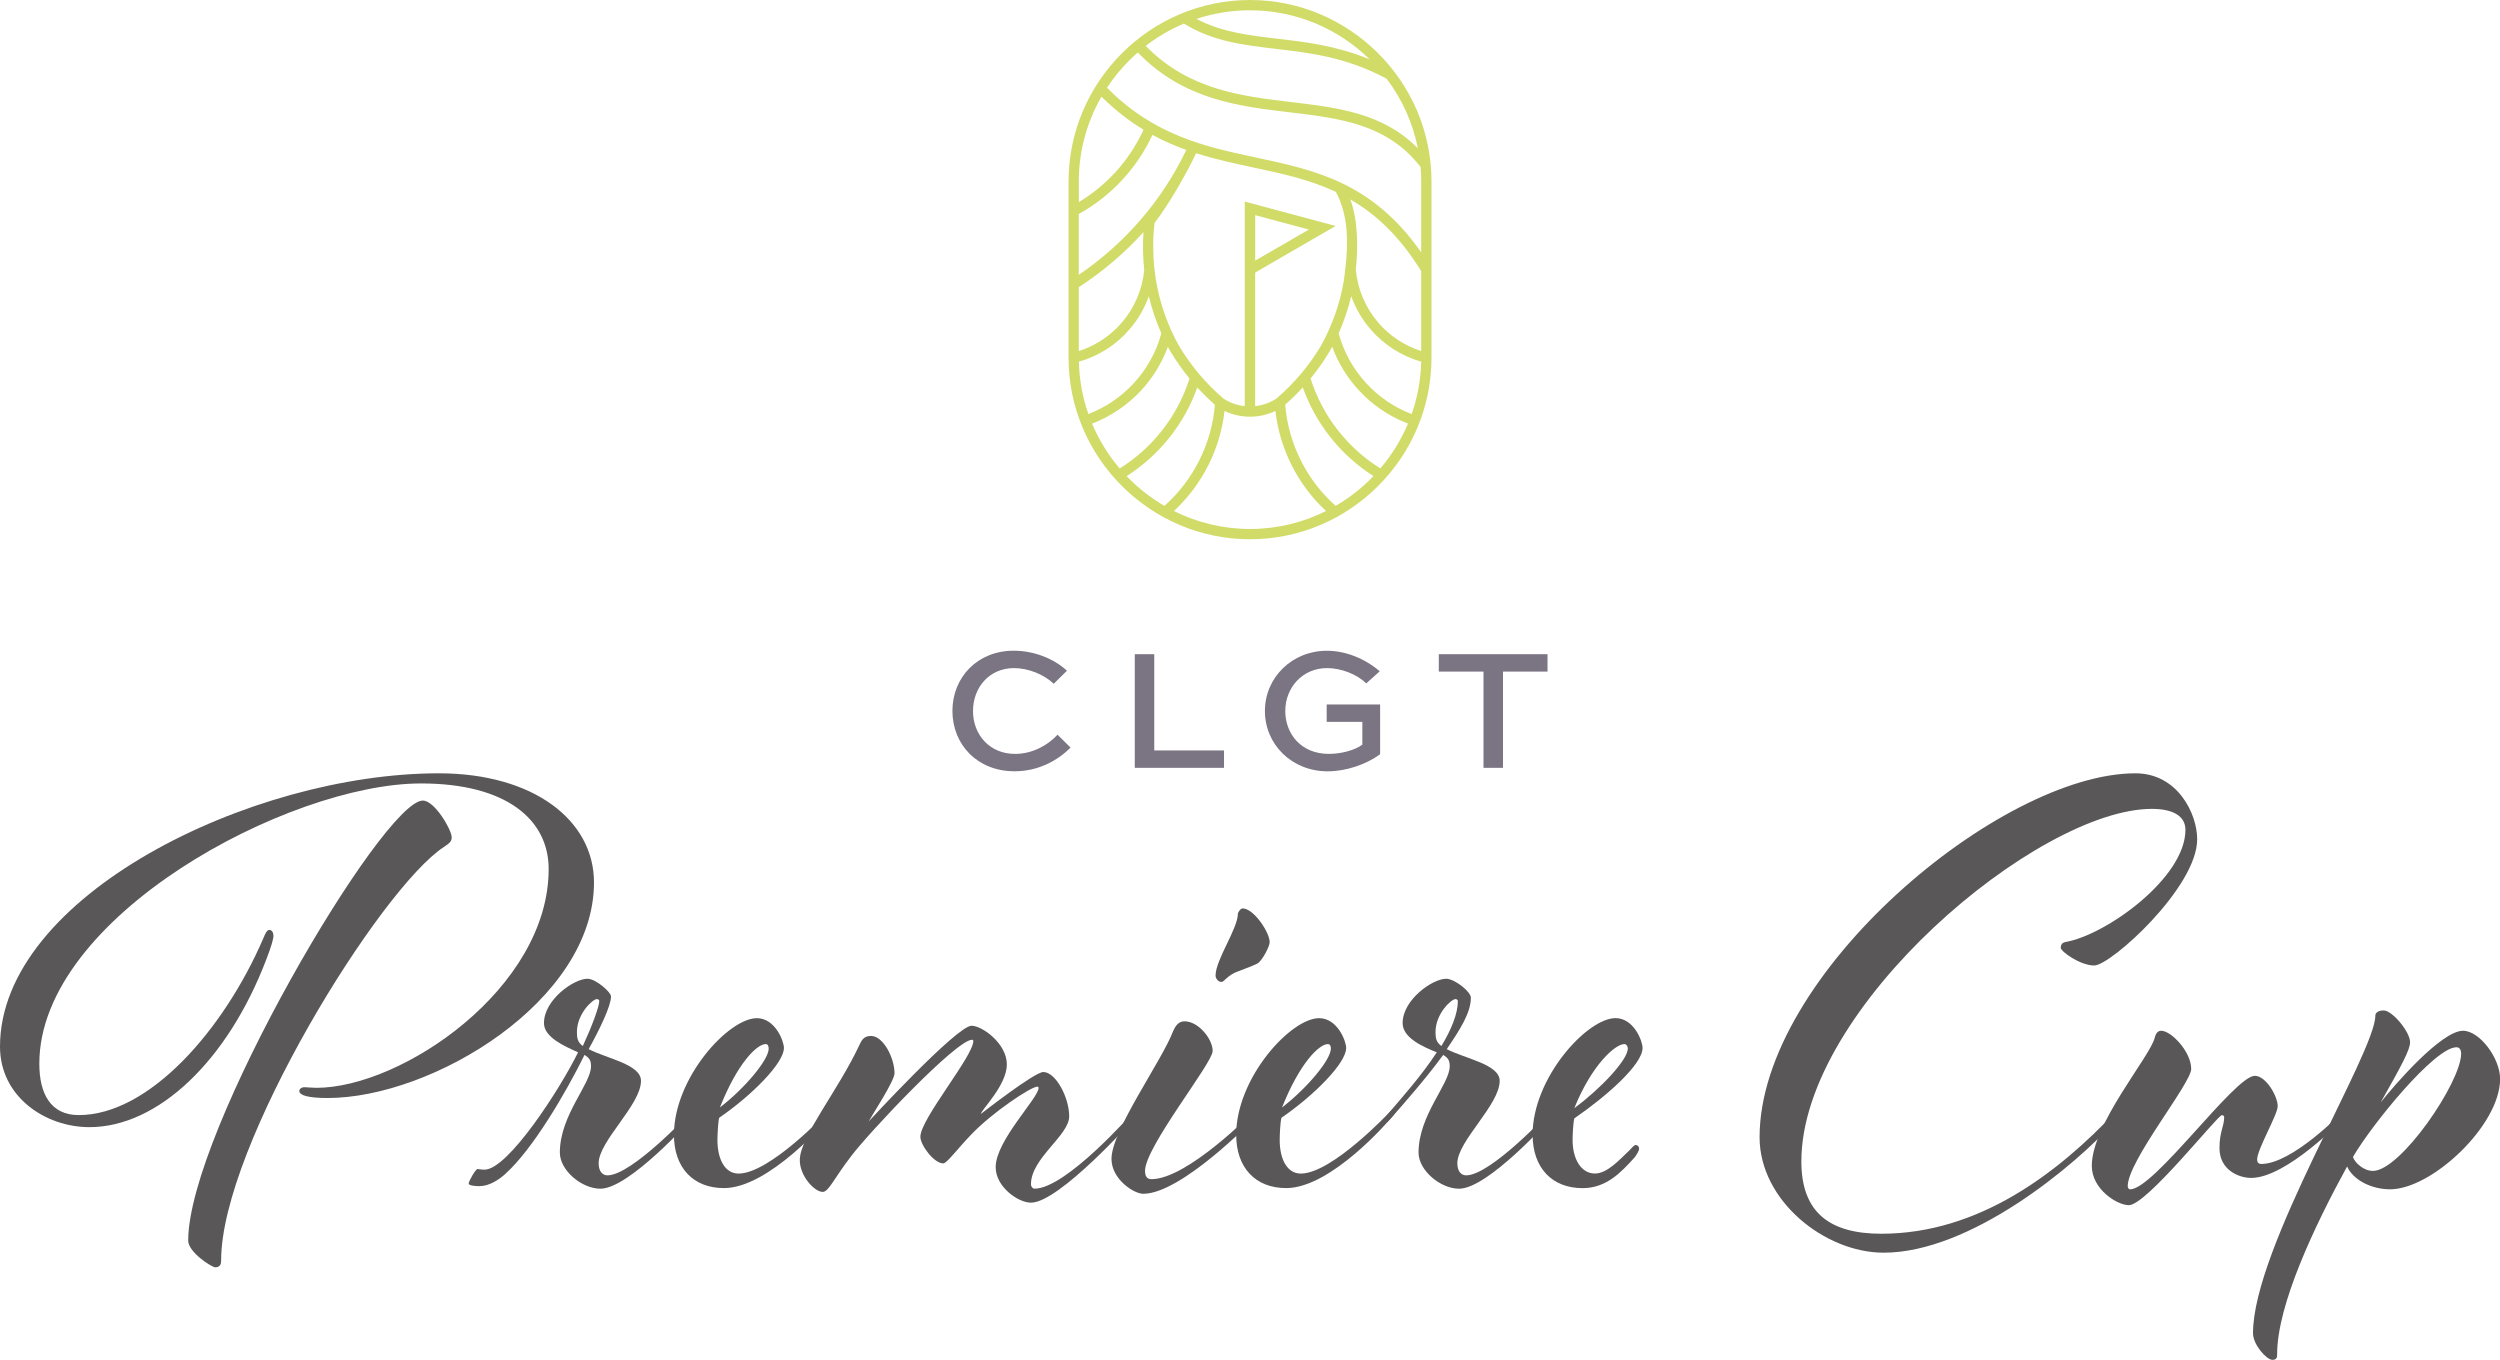 <?xml version="1.0" encoding="UTF-8"?>
<svg id="_レイヤー_2" data-name="レイヤー 2" xmlns="http://www.w3.org/2000/svg" viewBox="0 0 478.75 260.42">
  <defs>
    <style>
      .cls-1 {
        fill: #7a7483;
      }

      .cls-2 {
        fill: #d1db68;
      }

      .cls-3 {
        fill: #595757;
      }
    </style>
  </defs>
  <g id="CLGTロゴ2">
    <g>
      <g>
        <g>
          <path class="cls-1" d="M205.01,143.17c-2.33,2.33-6,4.53-10.73,4.53-7.16,0-11.89-5.16-11.89-11.56s4.76-11.53,11.73-11.53c3.96,0,7.76,1.57,10.2,3.83l-2.53,2.5c-1.93-1.83-4.93-3-7.6-3-4.76,0-7.86,3.73-7.86,8.23s3.17,8.2,8.03,8.2c3.4,0,6.3-1.67,8.16-3.67l2.5,2.47Z"/>
          <path class="cls-1" d="M221.04,125.28v18.43h13.36v3.33h-17.09v-21.76h3.73Z"/>
          <path class="cls-1" d="M261.63,130.87c-1.83-1.83-4.93-2.93-7.5-2.93-4.7,0-8,3.73-8,8.23,0,4.2,2.87,8.2,8.36,8.2,2.27,0,4.93-.67,6.4-1.77v-4.36h-6.83v-3.33h10.23v9.53c-2.73,2-6.6,3.27-10.03,3.27-6.9,0-12.03-5.16-12.03-11.56s5.2-11.53,11.86-11.53c3.47,0,7.16,1.4,10.13,3.93l-2.6,2.33Z"/>
          <path class="cls-1" d="M275.53,125.28h20.82v3.33h-8.53v18.43h-3.73v-18.43h-8.56v-3.33Z"/>
        </g>
        <path class="cls-2" d="M263.92,10.21c-6.3-6.3-14.99-10.21-24.54-10.21s-18.25,3.91-24.54,10.21c-6.3,6.3-10.21,14.99-10.21,24.54v33.77c0,9.56,3.91,18.25,10.21,24.54,6.3,6.3,14.99,10.21,24.54,10.21s18.24-3.91,24.54-10.21c6.3-6.3,10.21-14.99,10.21-24.54v-33.77c0-9.56-3.91-18.25-10.21-24.54M239.38,1.97c8.9,0,16.99,3.59,22.92,9.4-6.37-2.63-12.23-3.32-17.72-3.96-5.5-.65-10.63-1.25-15.46-3.79,3.23-1.07,6.68-1.65,10.26-1.65M226.72,4.52c5.59,3.43,11.37,4.11,17.62,4.84,6.5.76,13.52,1.58,21.21,5.73,2.92,3.87,5,8.4,5.97,13.31-6.65-6.75-15.28-7.78-24.31-8.86-9.55-1.14-19.57-2.33-27.81-10.75,2.23-1.72,4.68-3.16,7.31-4.27M206.59,34.75c0-5.9,1.58-11.44,4.34-16.24,2.65,2.63,5.34,4.68,8.06,6.33-1.38,3.01-3.21,5.76-5.41,8.16-2.03,2.21-4.38,4.13-6.98,5.7v-3.95ZM206.59,40.98c3.17-1.76,6.01-4,8.42-6.64,2.31-2.51,4.23-5.38,5.68-8.51,2.15,1.17,4.32,2.11,6.49,2.88-2.36,4.93-5.38,9.51-8.95,13.6-3.41,3.91-7.32,7.38-11.65,10.32v-11.65ZM257.83,49.66s0-.09,0-.14c-.07.65-.33,3.33-.51,4.38-.75,4.3-2.22,8.48-4.37,12.34h0c-1.13,1.9-2.42,3.7-3.84,5.38-1.41,1.67-2.96,3.23-4.63,4.67-1.23.84-2.66,1.32-4.12,1.48v-25.57l15.42-8.93-17.41-4.67v39.17c-1.47-.15-2.89-.64-4.12-1.48-1.68-1.44-3.22-3-4.63-4.67-1.42-1.69-2.7-3.49-3.84-5.38h0c-2.09-3.75-3.54-7.79-4.3-11.95-.28-1.53-.47-3.08-.57-4.63,0,0-.06-1.65-.07-2.25-.03-1.57.08-3.15.26-4.72,2.72-3.52,6.03-9.28,7.95-13.35,3.69,1.18,7.38,1.97,11.04,2.75,5.38,1.15,10.68,2.28,15.74,4.66,1.81,3.46,2.43,7.47,1.99,12.77.02-.21.02-.21,0,.14M240.37,41.2l10.28,2.76-10.28,5.95v-8.71ZM206.59,54.99c4.59-2.97,8.75-6.52,12.38-10.53-.16,2.41-.11,4.83.15,7.22-.36,3.82-1.9,7.31-4.29,10.09-2.15,2.5-4.98,4.42-8.24,5.46v-12.24ZM206.6,69.27c3.87-1.1,7.22-3.3,9.73-6.23,1.59-1.85,2.84-3.98,3.67-6.31.58,2.43,1.38,4.81,2.4,7.11-.99,3.64-2.85,6.93-5.35,9.62-2.36,2.54-5.3,4.55-8.62,5.83-1.11-3.15-1.74-6.52-1.82-10.02M214.41,89.7c-2.17-2.55-3.96-5.44-5.28-8.57,3.61-1.39,6.79-3.57,9.36-6.32,2.24-2.41,4-5.26,5.16-8.4.14.27.29.53.43.8l.02.02c1.1,1.85,2.33,3.6,3.69,5.26-1.15,3.63-2.93,6.98-5.24,9.92-2.25,2.87-4.99,5.34-8.13,7.3M222.98,96.87c-2.47-1.44-4.74-3.19-6.75-5.2-.16-.16-.32-.33-.48-.49,3.21-2.05,6.02-4.62,8.34-7.57,2.21-2.82,3.97-5.99,5.19-9.41,1.07,1.16,2.19,2.27,3.37,3.31-.3,3.71-1.32,7.3-2.95,10.58-1.64,3.3-3.92,6.3-6.72,8.79M239.38,101.3c-5.22,0-10.17-1.24-14.57-3.44,2.76-2.57,5-5.59,6.65-8.9,1.59-3.19,2.63-6.66,3.04-10.26,1.52.73,3.2,1.1,4.87,1.1s3.34-.37,4.87-1.1c.42,3.6,1.45,7.06,3.04,10.26,1.65,3.31,3.89,6.34,6.65,8.9-4.39,2.2-9.34,3.44-14.56,3.44M262.53,91.67c-2.01,2.01-4.28,3.76-6.75,5.2-2.81-2.49-5.08-5.48-6.72-8.79-1.63-3.28-2.64-6.87-2.95-10.58,1.18-1.04,2.31-2.14,3.37-3.31,1.22,3.41,2.98,6.59,5.19,9.41,2.32,2.96,5.13,5.52,8.34,7.57-.16.16-.32.33-.48.49M264.34,89.7c-3.14-1.96-5.88-4.43-8.13-7.3-2.31-2.94-4.09-6.3-5.24-9.92,1.36-1.65,2.59-3.41,3.69-5.26l.02-.02c.15-.26.29-.53.43-.8,1.16,3.15,2.92,6,5.16,8.4,2.56,2.76,5.75,4.94,9.36,6.32-1.32,3.13-3.11,6.02-5.28,8.57M270.32,79.29c-3.32-1.27-6.26-3.29-8.62-5.83-2.5-2.69-4.36-5.98-5.35-9.62,1.02-2.3,1.83-4.69,2.41-7.12.83,2.33,2.09,4.47,3.68,6.32,2.51,2.92,5.86,5.12,9.72,6.22-.08,3.5-.72,6.87-1.82,10.02M272.16,67.22c-3.26-1.04-6.09-2.95-8.23-5.45-2.39-2.78-3.94-6.3-4.29-10.13.4-3.69.51-9.23-1.06-13.46,4.83,2.79,9.41,6.99,13.58,13.74v15.31ZM272.16,48.33c-9.35-13.4-20.33-15.75-31.65-18.17-9.57-2.04-19.39-4.14-28.52-13.37,1.24-1.87,2.66-3.61,4.24-5.19.54-.54,1.09-1.06,1.66-1.55,8.74,9.03,19.17,10.27,29.11,11.46,9.57,1.14,18.67,2.23,25.04,10.47.08.92.12,1.84.12,2.78v13.58Z"/>
      </g>
      <g>
        <path class="cls-3" d="M52.37,179.18c0,.61-.45,2.19-1.35,4.49-7.43,19.55-20.84,32.18-33.9,32.18-8.45,0-17.12-5.83-17.12-15.42,0-28.78,47.98-52.34,84.02-52.34,18.13,0,29.73,8.99,29.73,20.89,0,22.71-30.97,41.29-51.02,41.29-3.6,0-5.41-.49-5.41-1.34,0-.49.56-.73.9-.73s1.8.12,2.36.12c16.33,0,44.49-19.07,44.49-41.9,0-9.47-8.11-16.39-24.44-16.39-25.34,0-73.1,25.5-73.1,53.67,0,5.71,2.14,9.84,7.55,9.84,13.4,0,27.71-16.15,35.36-33.88.34-.85.68-1.58,1.13-1.58.56,0,.79.61.79,1.09ZM80.98,153.31c2.25,0,5.52,5.59,5.52,7.04,0,.73-.34,1.09-1.46,1.82-12.16,7.89-42.69,57.2-42.69,79.18,0,.61-.11,1.34-1.13,1.34-.68,0-5.18-2.91-5.18-5.1,0-20.89,37.28-84.28,44.94-84.28Z"/>
        <path class="cls-3" d="M96.74,224.84c-1.24,1.09-3.04,2.31-4.96,2.31-.79,0-2.03-.12-2.03-.49,0-.49,1.35-2.79,1.69-2.79.23,0,.68.12,1.35.12,4.5,0,14.53-15.54,17.91-22.47-2.7-1.21-6.53-2.91-6.53-5.59,0-4.49,5.74-8.5,8.33-8.5,1.58,0,4.51,2.55,4.51,3.4,0,1.82-2.25,6.44-4.28,10.08,3.49,1.82,10.02,2.91,10.02,6.07,0,4.61-8.11,11.54-8.11,15.79,0,1.46.68,2.31,1.69,2.31,4.73,0,15.99-12.14,15.99-12.14.23-.24.45-.49.56-.49.34,0,.45.36.45.61s-.56.85-1.01,1.34c0,0-11.83,13.24-17.34,13.24-3.6,0-7.77-3.52-7.77-6.92,0-7.16,5.97-13.12,5.97-16.52,0-1.21-.34-1.58-1.24-2.19-3.6,7.29-9.91,18.09-15.21,22.83ZM114.31,191.32c-.79,0-3.83,2.79-3.83,6.32,0,1.09.11,1.94,1.13,2.67,1.69-3.64,3.15-7.53,3.15-8.62,0-.12-.11-.36-.45-.36Z"/>
        <path class="cls-3" d="M159.13,212.45c.34,0,.45.36.45.49,0,.24-.79,1.09-1.13,1.46,0,0-11.15,13.12-19.82,13.12-5.86,0-9.57-3.89-9.57-10.2,0-10.93,10.47-22.34,15.88-22.34,3.49,0,5.18,4.37,5.18,5.71,0,2.91-6.19,9.11-12.39,13.36-.23.73-.34,3.4-.34,4.25,0,3.76,1.46,6.44,4.05,6.44,5.97,0,17.01-11.78,17.01-11.78,0,0,.45-.49.68-.49ZM147.2,200.79c0-.36-.11-.85-.56-.85-1.69,0-5.41,3.64-8.78,12.14,4.73-3.64,9.35-9.11,9.35-11.29Z"/>
        <path class="cls-3" d="M204.75,213.79c0,3.64-7.32,8.01-7.32,12.99,0,.49.34.85.68.85,6.08,0,18.92-14.69,18.92-14.69,0,0,.34-.49.68-.49s.56.36.56.49c0,.24-.9,1.09-1.24,1.46,0,0-14.19,15.91-19.6,15.91-2.48,0-6.76-3.04-6.76-6.8,0-5.1,8.22-13.24,8.22-15.18,0-.12-.11-.24-.23-.24-1.24,0-8.67,4.98-12.61,9.11-2.7,2.79-4.73,5.59-5.41,5.59-1.8,0-4.39-3.52-4.39-5.1,0-3.4,10.14-15.42,10.14-18.34,0-.12-.11-.24-.23-.24-3.04,0-19.94,17.97-23.2,22.34-3.27,4.25-4.28,6.8-5.41,6.8-1.58,0-4.39-3.04-4.39-6.07,0-4.49,7.32-13.24,11.49-22.22.34-.73.79-1.58,2.14-1.58,2.37,0,4.51,4.25,4.51,7.16,0,1.46-4.39,8.14-4.96,9.23,0,0,16.89-18.34,19.71-18.34,2.03,0,6.76,3.4,6.76,7.41s-4.96,8.74-4.96,9.47c0,0,10.25-8.02,11.94-8.02,2.37,0,4.96,4.86,4.96,8.5Z"/>
        <path class="cls-3" d="M232.22,201.28c0,2.31-12.95,18.34-12.95,22.95,0,1.46.79,1.58,1.24,1.58,6.87,0,19.48-12.87,19.48-12.87,0,0,.45-.49.79-.49.23,0,.45.36.45.49,0,.24-.9,1.09-1.24,1.46,0,0-13.74,14.21-21.06,14.21-1.8,0-6.08-2.79-6.08-6.68,0-5.47,9.69-18.82,11.83-24.53.34-.73.9-1.82,2.14-1.82,2.7,0,5.41,3.4,5.41,5.71ZM243.15,180.39c0,.85-1.46,3.64-2.37,4.13-.68.36-2.59,1.09-3.6,1.46-2.14.73-2.7,2.06-3.27,2.06-.68,0-1.13-.73-1.13-1.21,0-3.04,4.28-8.99,4.28-11.9,0-.12.45-.97.9-.97,2.14,0,5.18,4.61,5.18,6.44Z"/>
        <path class="cls-3" d="M266.8,212.45c.34,0,.45.36.45.49,0,.24-.79,1.09-1.13,1.46,0,0-11.15,13.12-19.82,13.12-5.86,0-9.57-3.89-9.57-10.2,0-10.93,10.47-22.34,15.88-22.34,3.49,0,5.18,4.37,5.18,5.71,0,2.91-6.19,9.11-12.39,13.36-.23.73-.34,3.4-.34,4.25,0,3.76,1.46,6.44,4.05,6.44,5.97,0,17.01-11.78,17.01-11.78,0,0,.45-.49.68-.49ZM254.86,200.79c0-.36-.11-.85-.56-.85-1.69,0-5.41,3.64-8.79,12.14,4.73-3.64,9.35-9.11,9.35-11.29Z"/>
        <path class="cls-3" d="M275.13,201.52c-2.7-1.09-6.53-2.79-6.53-5.59,0-4.49,5.74-8.5,8.34-8.5,1.58,0,4.73,2.43,4.73,3.64,0,2.91-2.14,6.19-4.62,9.84,3.49,1.82,10.14,2.91,10.14,6.07,0,4.61-8.11,11.54-8.11,15.79,0,1.46.68,2.31,1.69,2.31,4.73,0,15.99-12.14,15.99-12.14.23-.24.45-.49.56-.49.34,0,.45.36.45.61s-.56.85-1.01,1.34c0,0-11.83,13.24-17.34,13.24-3.6,0-7.77-3.52-7.77-6.92,0-7.16,5.97-13.12,5.97-16.52,0-1.21-.34-1.58-1.24-2.19-3.38,4.61-7.55,9.35-10.25,12.39-.23.24-.45.49-.56.49-.23,0-.45-.24-.45-.49s.56-.85,1.01-1.46c2.36-2.79,6.08-6.92,9.01-11.41ZM278.73,191.32c-.79,0-3.83,2.79-3.83,6.32,0,1.09.11,1.94,1.13,2.67,1.91-3.16,3.15-6.19,3.15-8.62,0-.12-.11-.36-.45-.36Z"/>
        <path class="cls-3" d="M293.49,217.31c0-10.93,10.47-22.34,15.88-22.34,3.49,0,5.18,4.37,5.18,5.71,0,3.16-6.87,9.23-13.06,13.48-.23.73-.34,3.28-.34,4.13,0,3.76,1.69,6.44,4.28,6.44,2.37,0,4.73-2.67,6.65-4.49.56-.61.9-.97,1.13-.97.45,0,.68.36.68.73,0,.24-.34,1.09-1.13,1.94-2.25,2.43-5.07,5.59-9.69,5.59-5.86,0-9.57-3.89-9.57-10.2ZM311.73,200.79c0-.36-.23-.85-.68-.85-1.69,0-6.19,3.89-9.57,12.27,4.95-3.64,10.25-9.23,10.25-11.42Z"/>
        <path class="cls-3" d="M405.32,212.69s.45-.49.67-.49c.34,0,.68.24.68.61,0,.24-1.35,1.58-1.35,1.58-8,8.99-28.05,25.5-44.6,25.5-11.26,0-23.76-9.96-23.76-22.1,0-31.21,46.07-69.7,71.97-69.7,8.11,0,11.83,7.77,11.83,12.63,0,9.23-16.56,24.17-19.71,24.17-2.7,0-6.42-2.67-6.42-3.4,0-.49.23-.97.9-1.09,7.77-1.34,22.98-12.26,22.98-21.49,0-2.55-2.25-4.01-6.42-4.01-21.85,0-67.13,38.01-67.13,67.52,0,9.96,5.63,13.84,15.32,13.84,18.58,0,33.79-11.54,45.05-23.56Z"/>
        <path class="cls-3" d="M419.62,204.68c0,2.79-12.16,17.61-12.16,22.47,0,.36.23.61.45.61,4.62,0,20.05-21.74,23.88-21.74,2.14,0,4.39,3.89,4.39,5.83,0,1.58-3.94,8.26-3.94,10.2,0,.49.23.85.79.85,5.97,0,15.54-9.96,15.54-9.96,0,0,.45-.49.79-.49.22,0,.45.36.45.49,0,.24-.9,1.09-1.24,1.46,0,0-10.7,11.17-17.46,11.17-2.48,0-6.08-1.58-6.08-5.71,0-3.16.9-4.13.9-5.95,0-.12-.11-.36-.45-.36-.79,0-14.42,17.24-17.8,17.24-2.25,0-7.1-3.04-7.1-7.53,0-8.01,11.15-20.89,12.05-24.53.23-.97.68-1.34,1.24-1.34,1.91,0,5.74,4.01,5.74,7.29Z"/>
        <path class="cls-3" d="M457.69,227.75c-3.6,0-7.1-1.82-8.22-4.37-6.19,11.29-13.4,26.47-13.4,35.94,0,.49,0,1.09-.9,1.09-1.13,0-3.72-2.91-3.72-5.1,0-16.39,23.43-53.67,23.43-60.84,0-.36.34-.97,1.58-.97,1.69,0,5.07,4.13,5.07,6.07,0,1.46-1.58,4.37-5.63,11.54,2.59-3.28,11.6-13.72,15.77-13.72,3.15,0,7.1,5.22,7.1,9.23,0,8.86-13.06,21.13-21.06,21.13ZM470.41,200.55c-4.17,0-16.22,14.81-19.82,21.01.34,1.09,2.03,2.67,3.83,2.67,5.29,0,16.89-17,16.89-22.47,0-.61-.23-1.21-.9-1.21Z"/>
      </g>
    </g>
  </g>
</svg>